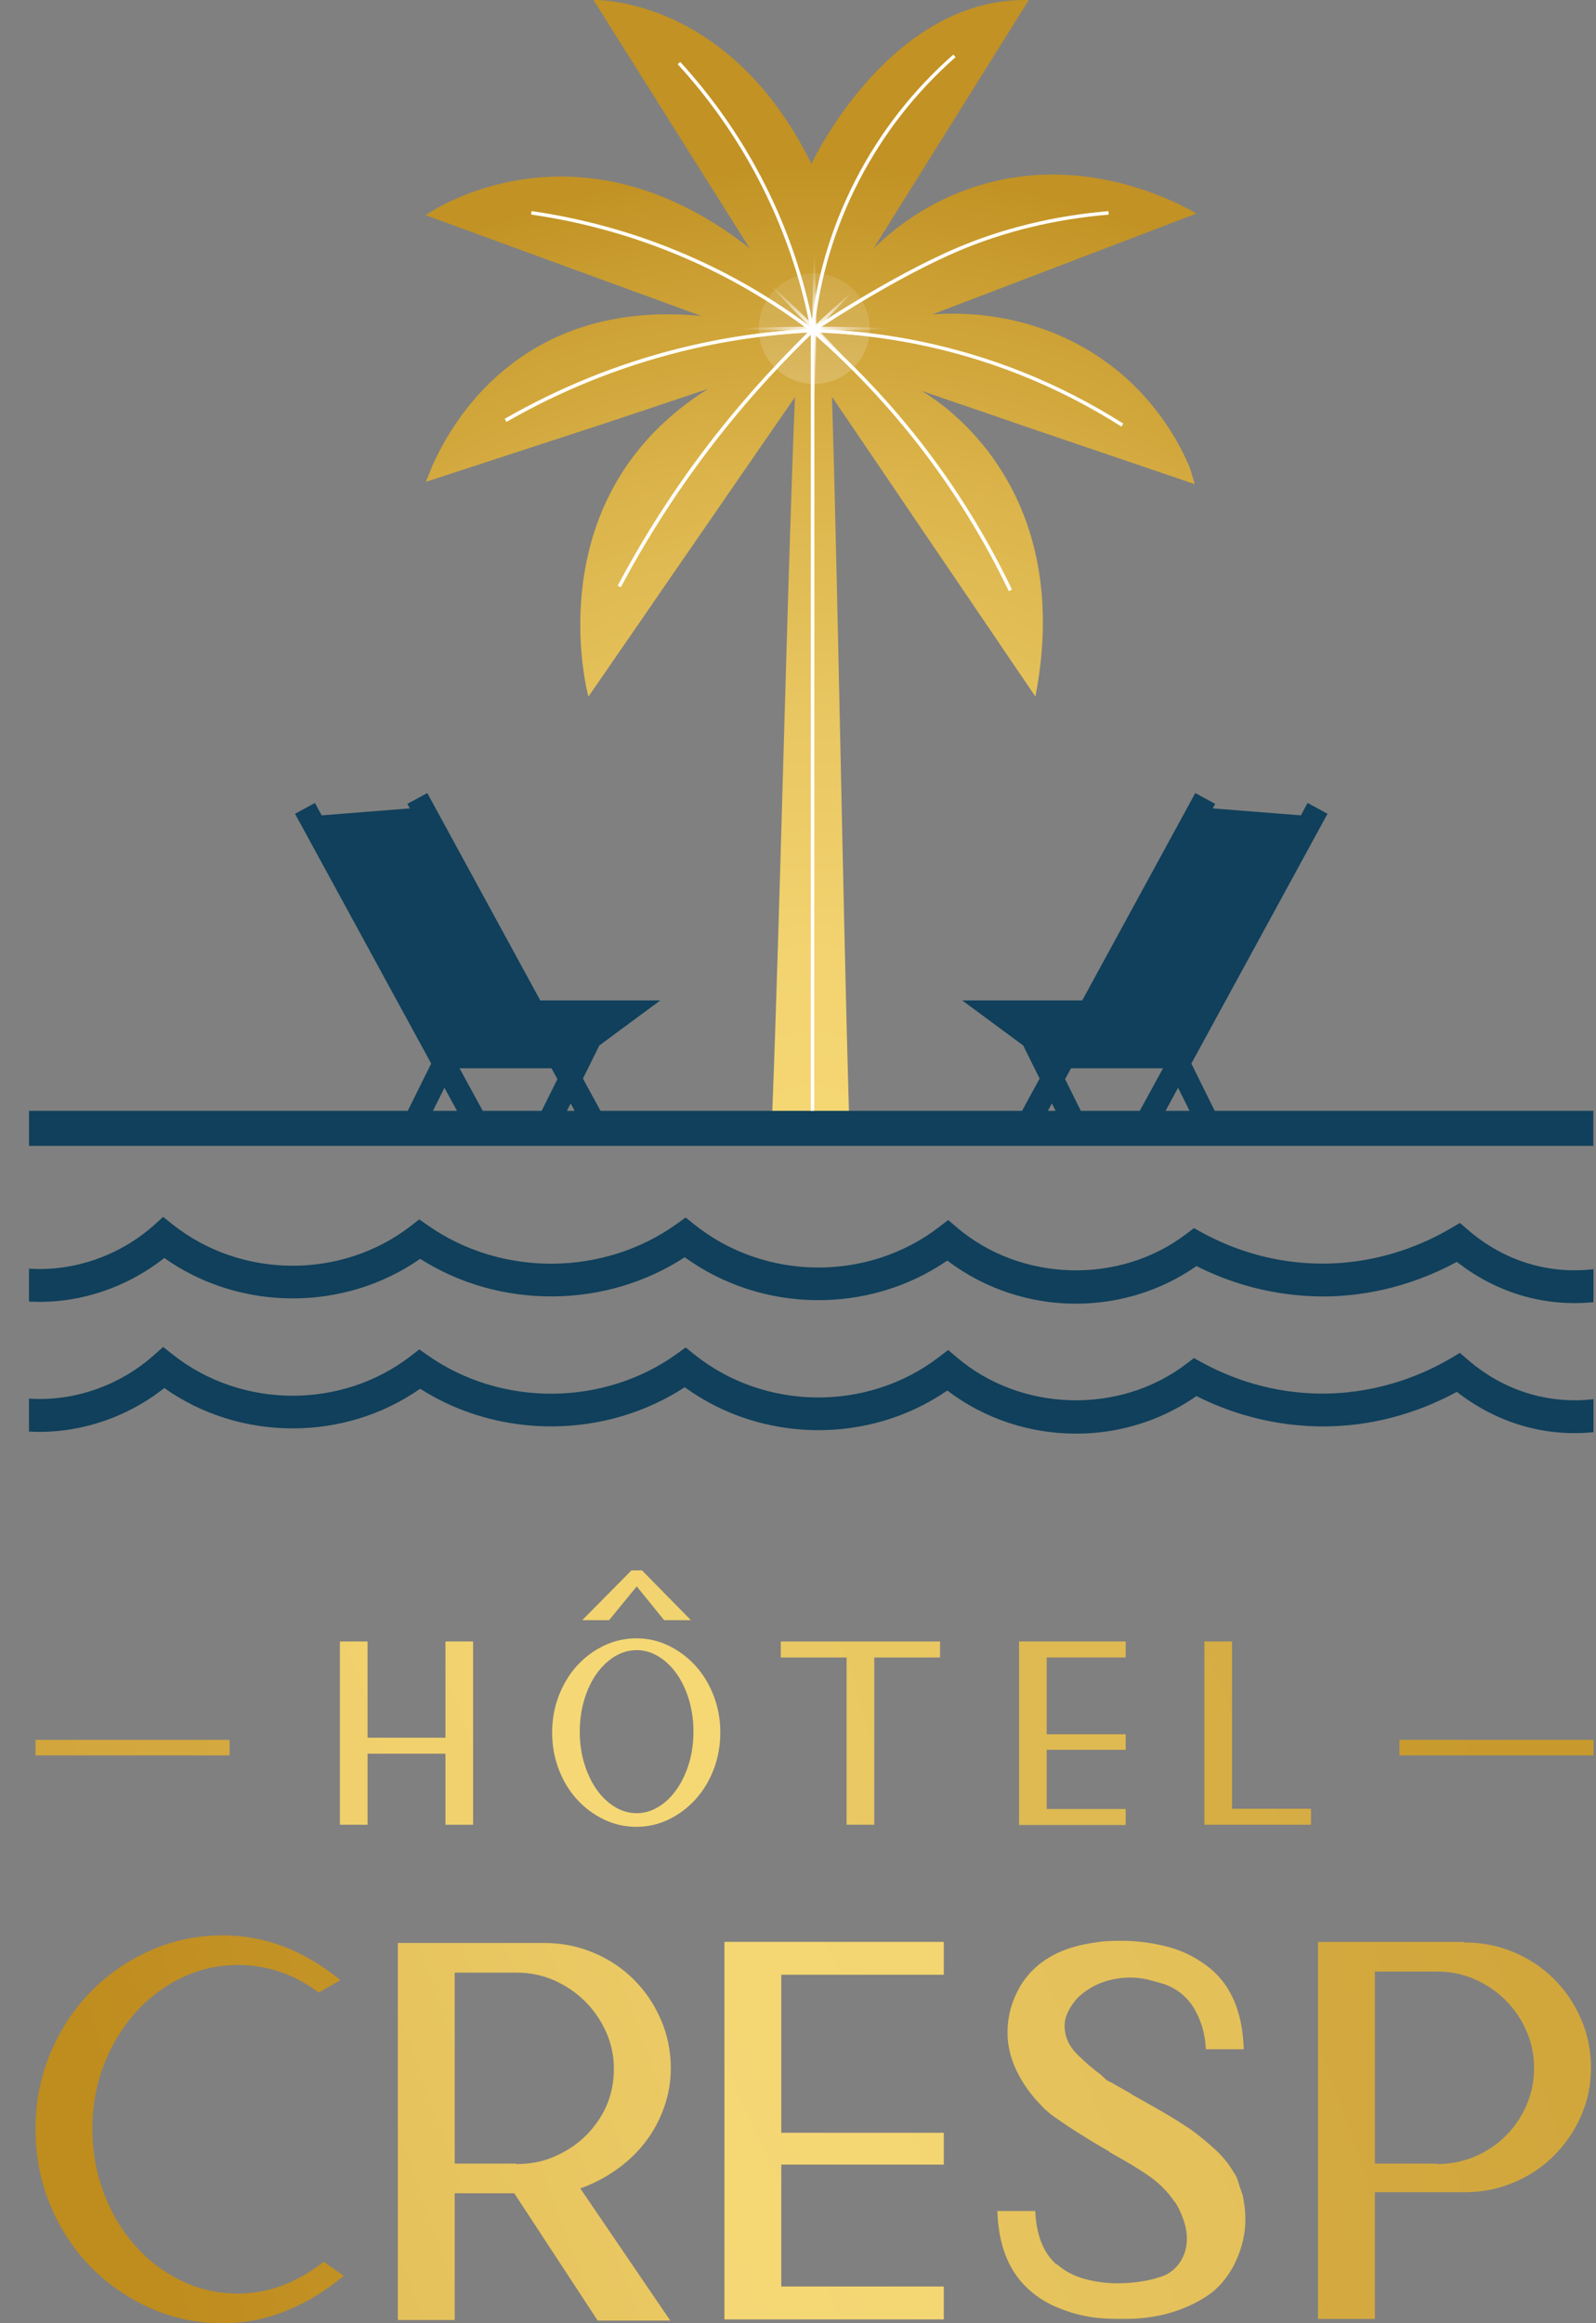 <svg width="55" height="80" viewBox="0 0 55 80" fill="none" xmlns="http://www.w3.org/2000/svg">
<rect x="0" y="0" width="55" height="80" fill="#808080" stroke="none"/>
<path d="M32.458 13.699L31.742 13.453C31.792 13.48 31.997 13.598 32.295 13.816C32.498 13.963 32.742 14.155 33.008 14.403C33.213 14.589 33.43 14.808 33.651 15.059C33.912 15.351 34.177 15.691 34.427 16.078C34.594 16.329 34.754 16.606 34.906 16.899C35.388 17.846 35.767 19.007 35.894 20.406C35.918 20.672 35.932 20.945 35.937 21.229C35.951 22.068 35.875 22.988 35.682 23.987C34.907 22.849 34.136 21.711 33.361 20.57C33.136 20.24 32.909 19.906 32.683 19.572C32.076 18.681 31.471 17.79 30.868 16.897C30.692 16.639 30.519 16.384 30.345 16.127C30.334 16.11 30.323 16.094 30.31 16.076C30.183 15.89 30.06 15.707 29.932 15.52C29.909 15.487 29.887 15.452 29.862 15.418C29.754 15.261 29.644 15.099 29.537 14.939C29.515 14.905 29.492 14.873 29.471 14.841C29.335 14.64 29.2 14.442 29.064 14.241C29.058 14.232 29.052 14.225 29.045 14.216C28.922 14.031 28.798 13.851 28.672 13.665C28.866 19.947 29.06 31.641 29.255 38.252C29.26 38.459 29.268 38.658 29.273 38.855H26.591C26.599 38.66 26.607 38.459 26.615 38.252C26.875 31.647 27.134 19.956 27.395 13.677H27.394C27.224 13.922 27.055 14.165 26.886 14.41C26.864 14.445 26.84 14.479 26.815 14.512C26.711 14.666 26.604 14.818 26.499 14.971C26.462 15.024 26.426 15.077 26.391 15.127C26.306 15.248 26.224 15.369 26.14 15.488C26.104 15.542 26.067 15.596 26.032 15.649C25.931 15.793 25.833 15.934 25.735 16.077C25.708 16.116 25.679 16.156 25.654 16.195C25.493 16.43 25.331 16.664 25.17 16.897C24.36 18.073 23.547 19.247 22.736 20.423C22.572 20.662 22.408 20.898 22.246 21.136C21.59 22.087 20.934 23.037 20.278 23.987C20.278 23.987 19.855 22.454 20.048 20.439C20.072 20.174 20.11 19.9 20.159 19.617C20.312 18.745 20.593 17.815 21.075 16.899C21.221 16.625 21.382 16.348 21.565 16.078C21.789 15.752 22.036 15.431 22.32 15.118C22.52 14.895 22.738 14.677 22.973 14.467C23.18 14.277 23.404 14.092 23.637 13.919C23.862 13.746 24.101 13.58 24.355 13.422C24.369 13.414 24.386 13.402 24.401 13.392L24.341 13.412L23.38 13.731L22.066 14.173H22.063L20.749 14.61C18.725 15.271 16.701 15.933 14.678 16.591C14.748 16.419 14.815 16.249 14.884 16.077C15.164 15.434 15.738 14.339 16.748 13.314C16.96 13.099 17.195 12.883 17.451 12.678C18.137 12.121 18.978 11.623 19.998 11.286H20.001C20.325 11.175 20.665 11.085 21.028 11.014C21.631 10.891 22.288 10.823 23 10.823C23.083 10.823 23.168 10.823 23.253 10.827C23.55 10.832 23.858 10.849 24.172 10.883L14.668 7.409C14.668 7.409 14.94 7.215 15.436 6.972C16.233 6.586 17.602 6.079 19.332 6.079C19.483 6.079 19.637 6.083 19.793 6.092C20.152 6.111 20.523 6.15 20.906 6.22C22.039 6.421 23.276 6.86 24.578 7.668H24.581C24.948 7.894 25.322 8.154 25.701 8.446C25.745 8.48 25.789 8.511 25.833 8.547L25.628 8.222L23.83 5.365H23.827L20.454 0.003C20.454 0.003 20.468 0 20.493 0C20.657 0 21.294 0.019 22.171 0.283C22.476 0.374 22.808 0.495 23.161 0.654C24.511 1.268 26.139 2.455 27.484 4.751C27.648 5.031 27.808 5.327 27.962 5.643C27.962 5.643 28.079 5.391 28.309 4.995C28.938 3.906 30.418 1.715 32.638 0.635C32.956 0.479 33.288 0.348 33.634 0.245C34.159 0.089 34.718 0 35.312 0C35.358 0 35.405 0 35.452 0.003C34.238 1.941 33.025 3.882 31.811 5.824C31.243 6.731 30.678 7.641 30.11 8.548C30.385 8.28 30.758 7.954 31.222 7.625C31.871 7.164 32.705 6.702 33.729 6.391C34.146 6.262 34.559 6.168 34.962 6.111C35.335 6.053 35.701 6.02 36.054 6.012C36.127 6.01 36.199 6.01 36.27 6.01C38.03 6.01 39.509 6.526 40.411 6.933C40.803 7.109 41.086 7.268 41.234 7.352C40.243 7.73 39.251 8.11 38.26 8.487H38.257C36.404 9.195 34.552 9.903 32.697 10.61C32.506 10.683 32.319 10.754 32.129 10.826C32.23 10.82 32.373 10.81 32.553 10.805C32.637 10.803 32.73 10.801 32.834 10.801C33.334 10.801 34.011 10.84 34.782 11.002C35.106 11.071 35.451 11.161 35.803 11.28C36.638 11.559 37.531 11.994 38.385 12.666C38.402 12.678 38.421 12.691 38.437 12.705C38.679 12.896 38.899 13.093 39.103 13.297C40.096 14.277 40.67 15.328 40.994 16.08L41.174 16.671C39.145 15.981 37.114 15.289 35.083 14.6H35.082L33.786 14.152H33.783L32.455 13.7L32.458 13.699Z" fill="url(#paint0_radial_118_494)"/>
<path d="M41.055 36.623L41.906 38.342H41.038L40.598 37.458L40.117 38.342H39.228L40.079 36.786H36.909L36.705 37.159L37.291 38.342H36.423L36.25 37.995L36.061 38.342H35.171L35.827 37.141L35.26 36L33.159 34.449H37.295L41.19 27.309L41.877 27.681L41.79 27.837L44.83 28.077L45.061 27.65L45.748 28.022L41.055 36.623Z" fill="#10405B"/>
<path d="M20.088 37.141L20.744 38.342H19.853L19.665 37.995L19.492 38.342H18.622L19.209 37.159L19.004 36.786H15.836L16.685 38.342H15.798L15.316 37.458L14.875 38.342H14.007L14.859 36.623L10.167 28.022L10.854 27.65L11.085 28.077L14.123 27.837L14.038 27.681L14.725 27.309L18.618 34.449H22.755L20.654 36L20.088 37.141Z" fill="#10405B"/>
<path d="M1 38.252V39.458H54.9L54.906 38.252H1Z" fill="#10405B"/>
<path d="M54.913 38.25V39.456H54.9L54.906 38.25H54.913Z" fill="#10405B"/>
<path d="M54.913 43.701V44.84C54.058 44.925 53.19 44.842 52.371 44.59C51.59 44.349 50.863 43.968 50.205 43.452C49.182 44.007 47.654 44.604 45.767 44.642C43.836 44.674 42.276 44.125 41.231 43.597C40.304 44.244 39.256 44.647 38.178 44.81C37.814 44.865 37.446 44.891 37.077 44.893C35.511 44.893 33.943 44.394 32.645 43.407C29.945 45.267 26.256 45.222 23.596 43.293C20.871 45.072 17.221 45.094 14.479 43.347C11.861 45.175 8.268 45.164 5.662 43.319C4.329 44.371 2.641 44.915 0.999 44.818V43.685C2.536 43.791 4.126 43.243 5.313 42.183L5.622 41.904L5.947 42.162C8.316 44.042 11.774 44.061 14.162 42.212L14.449 41.989L14.747 42.197C17.281 43.976 20.809 43.952 23.326 42.142L23.628 41.925L23.919 42.158C26.347 44.107 29.896 44.147 32.361 42.253L32.675 42.011L32.979 42.27C35.191 44.151 38.591 44.243 40.89 42.484L41.145 42.289L41.42 42.442C42.351 42.95 43.843 43.549 45.745 43.51C47.62 43.475 49.099 42.825 50.01 42.288L50.31 42.111L50.579 42.343C51.197 42.879 51.895 43.27 52.653 43.503C53.38 43.727 54.155 43.794 54.913 43.704V43.701Z" fill="#10405B"/>
<path d="M54.913 48.178V49.316C54.058 49.404 53.19 49.319 52.371 49.066C51.59 48.825 50.863 48.442 50.205 47.928C49.182 48.484 47.654 49.082 45.767 49.118C43.836 49.15 42.276 48.601 41.231 48.073C40.304 48.72 39.256 49.123 38.178 49.286C37.814 49.341 37.446 49.367 37.077 49.367C35.511 49.367 33.943 48.87 32.645 47.883C29.945 49.743 26.256 49.7 23.596 47.769C20.871 49.548 17.221 49.57 14.479 47.821C11.861 49.651 8.268 49.641 5.662 47.797C4.331 48.849 2.641 49.391 0.999 49.294V48.161C2.536 48.267 4.126 47.719 5.313 46.657L5.622 46.383L5.947 46.638C8.316 48.518 11.774 48.538 14.162 46.689L14.449 46.466L14.747 46.675C17.281 48.452 20.809 48.429 23.326 46.619L23.628 46.399L23.919 46.634C26.347 48.583 29.896 48.621 32.361 46.727L32.675 46.487L32.979 46.745C35.191 48.626 38.591 48.719 40.89 46.959L41.145 46.765L41.42 46.917C42.351 47.425 43.843 48.025 45.745 47.986C47.62 47.948 49.099 47.301 50.01 46.764L50.31 46.586L50.579 46.819C51.197 47.355 51.895 47.744 52.653 47.977C53.38 48.2 54.155 48.27 54.913 48.18V48.178Z" fill="#10405B"/>
<path d="M27.944 38.25V11.413C26.594 10.39 25.121 9.532 23.565 8.865C21.886 8.145 20.117 7.648 18.306 7.387L18.323 7.271C20.145 7.533 21.925 8.033 23.613 8.757C25.187 9.431 26.678 10.3 28.041 11.337L28.064 11.355V38.25H27.944Z" fill="url(#paint1_linear_118_494)"/>
<path d="M21.397 20.222L21.291 20.167C22.159 18.532 23.167 16.953 24.285 15.475C25.364 14.049 26.562 12.697 27.847 11.451C26.344 11.532 24.845 11.758 23.389 12.126C21.316 12.649 19.32 13.456 17.457 14.525L17.397 14.423C19.269 13.348 21.275 12.536 23.36 12.01C24.874 11.629 26.435 11.398 28 11.324L28.158 11.317L28.044 11.426C26.719 12.698 25.486 14.084 24.379 15.547C23.265 17.02 22.26 18.592 21.395 20.222H21.397Z" fill="url(#paint2_linear_118_494)"/>
<path d="M28.02 11.798L27.945 11.396C27.602 9.552 26.984 7.778 26.111 6.121C25.367 4.709 24.441 3.393 23.358 2.212L23.446 2.132C24.536 3.321 25.467 4.644 26.216 6.066C27.036 7.62 27.631 9.278 27.988 11.001C28.208 9.319 28.713 7.702 29.492 6.189C30.336 4.55 31.468 3.101 32.856 1.88L32.935 1.968C31.559 3.179 30.436 4.617 29.597 6.243C28.767 7.855 28.25 9.587 28.061 11.39L28.019 11.796L28.02 11.798Z" fill="url(#paint3_linear_118_494)"/>
<path d="M38.647 14.687C37.544 13.986 36.374 13.389 35.166 12.909C32.897 12.009 30.487 11.516 28.003 11.445L27.865 11.441L27.963 11.343C27.975 11.331 30.631 9.539 32.969 8.541C34.569 7.859 36.329 7.431 38.2 7.271L38.21 7.389C36.352 7.547 34.604 7.973 33.016 8.65C31.026 9.5 28.79 10.938 28.193 11.333C30.626 11.423 32.988 11.917 35.212 12.8C36.427 13.282 37.604 13.884 38.713 14.588L38.648 14.687H38.647Z" fill="url(#paint4_linear_118_494)"/>
<path d="M34.767 20.353C33.932 18.612 32.912 16.953 31.733 15.423C30.616 13.973 29.348 12.63 27.965 11.428L28.042 11.339C29.432 12.545 30.704 13.896 31.827 15.351C33.011 16.887 34.036 18.554 34.874 20.302L34.767 20.353Z" fill="url(#paint5_linear_118_494)"/>
<path d="M11.152 77.883C10.717 78.23 10.25 78.499 9.752 78.692C9.255 78.882 8.738 78.979 8.203 78.979C7.507 78.979 6.852 78.832 6.243 78.534C5.634 78.238 5.102 77.832 4.647 77.319C4.193 76.806 3.836 76.203 3.575 75.511C3.315 74.819 3.184 74.083 3.184 73.303C3.184 72.524 3.315 71.795 3.575 71.115C3.836 70.435 4.195 69.839 4.647 69.326C5.102 68.811 5.634 68.408 6.243 68.111C6.852 67.813 7.507 67.665 8.203 67.665C9.211 67.665 10.139 67.981 10.985 68.613L11.73 68.186C11.108 67.678 10.461 67.295 9.791 67.034C9.117 66.775 8.408 66.645 7.663 66.645C6.779 66.645 5.944 66.821 5.161 67.175C4.376 67.528 3.692 68.004 3.108 68.606C2.523 69.206 2.063 69.912 1.728 70.723C1.391 71.535 1.223 72.399 1.223 73.314C1.223 74.229 1.391 75.112 1.728 75.923C2.063 76.735 2.523 77.44 3.108 78.04C3.694 78.642 4.378 79.117 5.161 79.471C5.944 79.825 6.779 80 7.663 80C8.435 80 9.174 79.856 9.883 79.564C10.591 79.274 11.246 78.875 11.843 78.365L11.152 77.882V77.883Z" fill="url(#paint6_linear_118_494)"/>
<path d="M21.25 74.707C21.635 74.434 21.965 74.119 22.24 73.76C22.514 73.401 22.729 73.005 22.883 72.571C23.039 72.136 23.117 71.686 23.117 71.214C23.117 70.621 23.001 70.06 22.77 69.534C22.54 69.008 22.228 68.549 21.836 68.16C21.443 67.77 20.981 67.462 20.451 67.241C19.921 67.018 19.357 66.906 18.758 66.906H13.71V79.889H15.669V75.525H17.722L20.596 79.908H23.098L19.998 75.358C20.446 75.198 20.864 74.981 21.25 74.707ZM17.789 74.52V74.503H15.669V67.927H17.808C18.266 67.927 18.697 68.017 19.101 68.195C19.503 68.374 19.858 68.615 20.161 68.915C20.464 69.218 20.706 69.568 20.886 69.968C21.064 70.368 21.155 70.789 21.155 71.233C21.155 71.899 20.976 72.496 20.615 73.025C20.256 73.555 19.777 73.955 19.183 74.226C18.774 74.422 18.309 74.52 17.788 74.52H17.789Z" fill="url(#paint7_linear_118_494)"/>
<path d="M32.524 68.001V66.868H24.965V79.869H32.524V78.735H26.924V74.538H32.524V73.442H26.924V68H32.524V68.001Z" fill="url(#paint8_linear_118_494)"/>
<path d="M42.831 75.617C42.831 75.617 42.828 75.606 42.827 75.598C42.764 75.425 42.711 75.267 42.669 75.125C42.626 74.983 42.572 74.874 42.511 74.801C42.349 74.516 42.133 74.249 41.859 74.001C41.587 73.754 41.314 73.531 41.041 73.333C40.73 73.123 40.392 72.91 40.026 72.7C39.66 72.49 39.31 72.292 38.975 72.106H38.994L38.304 71.717C38.254 71.692 38.212 71.67 38.174 71.651C38.136 71.634 38.055 71.561 37.932 71.439C37.658 71.24 37.388 71.004 37.114 70.733C36.84 70.461 36.698 70.146 36.686 69.785C36.686 69.6 36.732 69.416 36.825 69.237C36.918 69.058 37.033 68.899 37.169 68.763C37.429 68.529 37.711 68.358 38.016 68.253C38.319 68.148 38.632 68.096 38.954 68.096C39.164 68.096 39.368 68.121 39.568 68.17C39.765 68.22 39.963 68.275 40.162 68.336C40.607 68.51 40.945 68.798 41.175 69.201C41.404 69.604 41.531 70.059 41.556 70.566H42.862C42.824 69.327 42.445 68.405 41.723 67.797C41.286 67.439 40.8 67.188 40.267 67.044C39.732 66.903 39.191 66.831 38.644 66.831C38.506 66.831 38.361 66.834 38.205 66.84C38.048 66.847 37.903 66.862 37.765 66.887C37.467 66.923 37.172 66.989 36.878 67.081C36.587 67.174 36.316 67.3 36.067 67.461C35.619 67.746 35.278 68.131 35.041 68.613C34.803 69.096 34.7 69.603 34.723 70.136C34.748 70.57 34.865 70.99 35.079 71.399C35.289 71.807 35.557 72.173 35.881 72.496C35.943 72.571 36.016 72.641 36.096 72.709C36.177 72.778 36.26 72.843 36.348 72.904C36.647 73.114 36.954 73.32 37.272 73.516C37.588 73.716 37.909 73.907 38.232 74.092H38.213L38.437 74.223C38.822 74.433 39.199 74.661 39.566 74.909C39.932 75.157 40.24 75.466 40.489 75.837V75.818C40.601 75.992 40.697 76.193 40.779 76.421C40.859 76.65 40.901 76.872 40.901 77.082C40.901 77.453 40.789 77.768 40.565 78.029C40.415 78.202 40.238 78.323 40.033 78.391C39.827 78.459 39.619 78.512 39.408 78.549C39.259 78.574 39.109 78.593 38.96 78.606C38.811 78.617 38.654 78.625 38.493 78.625C38.12 78.625 37.751 78.575 37.383 78.476C37.016 78.377 36.689 78.204 36.404 77.956V77.973C35.956 77.578 35.713 76.965 35.676 76.135H34.37C34.407 77.361 34.793 78.284 35.527 78.903C35.776 79.113 36.039 79.28 36.319 79.406C36.598 79.529 36.874 79.626 37.142 79.694C37.408 79.761 37.661 79.805 37.897 79.824C38.134 79.843 38.333 79.85 38.495 79.85H38.904C39.465 79.838 39.985 79.755 40.464 79.599C40.941 79.445 41.368 79.231 41.742 78.96C42.115 78.662 42.404 78.281 42.61 77.817C42.815 77.353 42.918 76.885 42.918 76.414C42.918 76.159 42.887 75.894 42.828 75.616L42.831 75.617ZM42.827 75.598L42.833 75.617C42.833 75.617 42.83 75.606 42.828 75.598H42.827Z" fill="url(#paint9_linear_118_494)"/>
<path d="M54.481 69.515C54.251 68.989 53.939 68.53 53.546 68.141C53.153 67.752 52.691 67.445 52.162 67.222C51.632 66.999 51.061 66.888 50.45 66.888V66.869H45.42V79.851H47.38V75.488H50.478C51.076 75.488 51.639 75.377 52.168 75.152C52.696 74.93 53.158 74.624 53.548 74.233C53.939 73.844 54.251 73.388 54.483 72.868C54.712 72.348 54.827 71.79 54.827 71.197C54.827 70.604 54.711 70.041 54.481 69.515ZM52.607 72.487C52.433 72.89 52.196 73.242 51.891 73.545C51.587 73.85 51.231 74.087 50.821 74.261C50.412 74.434 49.977 74.52 49.519 74.52V74.503H47.38V67.891H49.537C49.995 67.891 50.427 67.981 50.83 68.16C51.234 68.339 51.587 68.581 51.89 68.884C52.194 69.187 52.431 69.54 52.606 69.942C52.78 70.346 52.866 70.77 52.866 71.214C52.866 71.659 52.778 72.084 52.606 72.487H52.607Z" fill="url(#paint10_linear_118_494)"/>
<path d="M23.811 55.791H22.886L21.943 54.627L20.989 55.791H20.064L21.761 54.076H22.124L23.811 55.791Z" fill="url(#paint11_linear_118_494)"/>
<path d="M16.304 56.524V62.835H15.351V60.388H12.666V62.835H11.713V56.524H12.666V59.837H15.351V56.524H16.304Z" fill="url(#paint12_linear_118_494)"/>
<path d="M21.93 56.416C22.329 56.416 22.704 56.502 23.054 56.674C23.404 56.846 23.711 57.078 23.975 57.369C24.238 57.661 24.445 58.005 24.596 58.398C24.747 58.793 24.823 59.212 24.823 59.657C24.823 60.101 24.747 60.531 24.596 60.925C24.445 61.319 24.237 61.662 23.975 61.953C23.711 62.245 23.405 62.476 23.054 62.648C22.703 62.82 22.328 62.906 21.93 62.906C21.531 62.906 21.154 62.82 20.801 62.648C20.446 62.476 20.139 62.245 19.875 61.953C19.612 61.662 19.405 61.318 19.255 60.925C19.104 60.531 19.028 60.107 19.028 59.657C19.028 59.207 19.104 58.791 19.255 58.398C19.405 58.005 19.613 57.661 19.875 57.369C20.139 57.078 20.446 56.846 20.801 56.674C21.155 56.502 21.531 56.416 21.93 56.416ZM21.943 62.437C22.208 62.437 22.459 62.363 22.698 62.215C22.937 62.068 23.145 61.867 23.323 61.611C23.502 61.354 23.641 61.057 23.744 60.718C23.846 60.378 23.897 60.015 23.897 59.629C23.897 59.243 23.846 58.88 23.744 58.536C23.641 58.194 23.5 57.895 23.323 57.643C23.145 57.39 22.937 57.19 22.698 57.043C22.459 56.896 22.208 56.822 21.943 56.822C21.678 56.822 21.416 56.896 21.178 57.043C20.94 57.19 20.732 57.391 20.553 57.643C20.375 57.895 20.235 58.194 20.133 58.536C20.03 58.879 19.979 59.243 19.979 59.629C19.979 60.015 20.03 60.377 20.133 60.718C20.235 61.057 20.376 61.356 20.553 61.611C20.732 61.867 20.94 62.068 21.178 62.215C21.417 62.363 21.672 62.437 21.943 62.437Z" fill="url(#paint13_linear_118_494)"/>
<path d="M32.396 56.524V57.075H30.128V62.835H29.175V57.075H26.907V56.524H32.396Z" fill="url(#paint14_linear_118_494)"/>
<path d="M38.792 56.524V57.075H36.07V59.719H38.792V60.253H36.07V62.293H38.792V62.843H35.118V56.524H38.792Z" fill="url(#paint15_linear_118_494)"/>
<path d="M45.178 62.284V62.835H41.505V56.524H42.458V62.284H45.18H45.178Z" fill="url(#paint16_linear_118_494)"/>
<path d="M7.912 59.912H1.223V60.447H7.912V59.912Z" fill="url(#paint17_linear_118_494)"/>
<path d="M54.914 59.912H48.225V60.447H54.914V59.912Z" fill="url(#paint18_linear_118_494)"/>
<path d="M27.941 38.25V11.413C26.591 10.39 25.118 9.532 23.562 8.865C21.883 8.145 20.114 7.648 18.303 7.387L18.32 7.271C20.142 7.533 21.922 8.033 23.61 8.757C25.184 9.431 26.675 10.3 28.038 11.337L28.061 11.355V38.25H27.941Z" fill="white"/>
<path d="M21.394 20.222L21.288 20.167C22.156 18.532 23.164 16.953 24.282 15.475C25.361 14.049 26.559 12.697 27.845 11.451C26.341 11.532 24.842 11.758 23.386 12.126C21.313 12.649 19.317 13.456 17.454 14.525L17.394 14.423C19.266 13.348 21.272 12.536 23.357 12.01C24.871 11.629 26.432 11.398 27.997 11.324L28.155 11.317L28.041 11.426C26.716 12.698 25.483 14.084 24.376 15.547C23.262 17.02 22.258 18.592 21.392 20.222H21.394Z" fill="white"/>
<path d="M28.016 11.798L27.941 11.396C27.597 9.552 26.979 7.778 26.107 6.121C25.363 4.709 24.436 3.393 23.354 2.212L23.442 2.132C24.531 3.321 25.462 4.644 26.212 6.066C27.032 7.62 27.626 9.278 27.984 11.001C28.203 9.319 28.708 7.702 29.487 6.189C30.332 4.55 31.464 3.101 32.852 1.88L32.931 1.968C31.555 3.179 30.432 4.617 29.593 6.243C28.762 7.855 28.246 9.587 28.057 11.39L28.014 11.796L28.016 11.798Z" fill="white"/>
<path d="M38.642 14.687C37.54 13.986 36.37 13.389 35.162 12.909C32.893 12.009 30.483 11.516 27.998 11.445L27.861 11.441L27.959 11.343C27.97 11.331 30.626 9.539 32.965 8.541C34.565 7.859 36.325 7.431 38.196 7.271L38.206 7.389C36.348 7.547 34.6 7.973 33.011 8.65C31.022 9.5 28.786 10.938 28.189 11.333C30.622 11.423 32.984 11.917 35.208 12.8C36.423 13.282 37.6 13.884 38.708 14.588L38.644 14.687H38.642Z" fill="white"/>
<path d="M34.764 20.353C33.929 18.612 32.909 16.953 31.73 15.423C30.613 13.973 29.345 12.63 27.962 11.428L28.039 11.339C29.429 12.545 30.701 13.896 31.824 15.351C33.008 16.887 34.033 18.554 34.871 20.302L34.764 20.353Z" fill="white"/>
<path d="M28.06 13.221C29.116 13.221 29.972 12.369 29.972 11.318C29.972 10.267 29.116 9.415 28.06 9.415C27.004 9.415 26.148 10.267 26.148 11.318C26.148 12.369 27.004 13.221 28.06 13.221Z" fill="url(#paint19_radial_118_494)"/>
<path d="M29.468 11.366C29.051 11.377 28.631 11.379 28.213 11.382C28.424 11.594 28.635 11.808 28.84 12.025L29.2 12.41C29.317 12.541 29.438 12.669 29.552 12.803C29.417 12.689 29.287 12.57 29.156 12.453L28.77 12.096C28.55 11.892 28.337 11.682 28.124 11.471C28.121 11.886 28.118 12.305 28.108 12.72L28.09 13.421C28.08 13.654 28.073 13.889 28.06 14.122C28.044 13.889 28.039 13.654 28.027 13.421L28.01 12.72C28 12.303 27.997 11.885 27.995 11.467C27.824 11.632 27.653 11.792 27.477 11.949C27.263 12.14 27.049 12.329 26.824 12.51C27.011 12.292 27.208 12.085 27.408 11.879C27.569 11.71 27.735 11.544 27.903 11.382C27.487 11.379 27.069 11.377 26.653 11.366C26.183 11.356 25.713 11.345 25.244 11.317C25.714 11.289 26.184 11.277 26.653 11.267C27.07 11.257 27.49 11.254 27.907 11.251C27.697 11.04 27.486 10.826 27.279 10.609C27.038 10.354 26.798 10.096 26.568 9.831C26.836 10.059 27.093 10.298 27.348 10.539C27.569 10.744 27.783 10.953 27.995 11.165C27.995 10.749 28 10.332 28.01 9.915C28.02 9.447 28.033 8.98 28.061 8.513C28.088 8.981 28.101 9.449 28.111 9.915C28.121 10.332 28.124 10.749 28.127 11.167C28.298 11.004 28.468 10.843 28.645 10.684L28.968 10.399C29.077 10.307 29.186 10.212 29.298 10.123C29.205 10.233 29.107 10.336 29.011 10.444L28.714 10.756C28.553 10.925 28.388 11.091 28.219 11.253C28.635 11.253 29.054 11.257 29.47 11.267L30.174 11.285C30.408 11.296 30.644 11.302 30.878 11.317C30.644 11.331 30.408 11.337 30.174 11.347L29.47 11.365L29.468 11.366Z" fill="url(#paint20_radial_118_494)"/>
<defs>
<radialGradient id="paint0_radial_118_494" cx="0" cy="0" r="1" gradientUnits="userSpaceOnUse" gradientTransform="translate(27.961 39.998) scale(33.886 34.212)">
<stop stop-color="#F5D774"/>
<stop offset="0.21" stop-color="#F2D36F"/>
<stop offset="0.44" stop-color="#E9C762"/>
<stop offset="0.68" stop-color="#DCB54C"/>
<stop offset="0.93" stop-color="#C89B2E"/>
<stop offset="1" stop-color="#C29224"/>
</radialGradient>
<linearGradient id="paint1_linear_118_494" x1="27.953" y1="-14.764" x2="27.953" y2="76.038" gradientUnits="userSpaceOnUse">
<stop stop-color="#BF8C1E"/>
<stop offset="0.34" stop-color="#FBE07E"/>
<stop offset="1" stop-color="#C29224"/>
</linearGradient>
<linearGradient id="paint2_linear_118_494" x1="27.964" y1="-87.709" x2="27.964" y2="228.168" gradientUnits="userSpaceOnUse">
<stop stop-color="#BF8C1E"/>
<stop offset="0.34" stop-color="#FBE07E"/>
<stop offset="1" stop-color="#C29224"/>
</linearGradient>
<linearGradient id="paint3_linear_118_494" x1="27.961" y1="-2.633" x2="27.961" y2="280.993" gradientUnits="userSpaceOnUse">
<stop stop-color="#BF8C1E"/>
<stop offset="0.34" stop-color="#FBE07E"/>
<stop offset="1" stop-color="#C29224"/>
</linearGradient>
<linearGradient id="paint4_linear_118_494" x1="27.953" y1="-61.674" x2="27.953" y2="317.627" gradientUnits="userSpaceOnUse">
<stop stop-color="#BF8C1E"/>
<stop offset="0.34" stop-color="#FBE07E"/>
<stop offset="1" stop-color="#C29224"/>
</linearGradient>
<linearGradient id="paint5_linear_118_494" x1="27.962" y1="-86.84" x2="27.962" y2="225.208" gradientUnits="userSpaceOnUse">
<stop stop-color="#BF8C1E"/>
<stop offset="0.34" stop-color="#FBE07E"/>
<stop offset="1" stop-color="#C29224"/>
</linearGradient>
<linearGradient id="paint6_linear_118_494" x1="-2.116" y1="56.217" x2="293.252" y2="-41.17" gradientUnits="userSpaceOnUse">
<stop stop-color="#BF8C1E"/>
<stop offset="0.34" stop-color="#FBE07E"/>
<stop offset="1" stop-color="#C29224"/>
</linearGradient>
<linearGradient id="paint7_linear_118_494" x1="-65.882" y1="78.781" x2="260.921" y2="-39.654" gradientUnits="userSpaceOnUse">
<stop stop-color="#BF8C1E"/>
<stop offset="0.34" stop-color="#FBE07E"/>
<stop offset="1" stop-color="#C29224"/>
</linearGradient>
<linearGradient id="paint8_linear_118_494" x1="-152.97" y1="100.146" x2="229.367" y2="-72.279" gradientUnits="userSpaceOnUse">
<stop stop-color="#BF8C1E"/>
<stop offset="0.34" stop-color="#FBE07E"/>
<stop offset="1" stop-color="#C29224"/>
</linearGradient>
<linearGradient id="paint9_linear_118_494" x1="-186.396" y1="120.533" x2="164.541" y2="-19.608" gradientUnits="userSpaceOnUse">
<stop stop-color="#BF8C1E"/>
<stop offset="0.34" stop-color="#FBE07E"/>
<stop offset="1" stop-color="#C29224"/>
</linearGradient>
<linearGradient id="paint10_linear_118_494" x1="-226.8" y1="136.691" x2="100.124" y2="18.391" gradientUnits="userSpaceOnUse">
<stop stop-color="#BF8C1E"/>
<stop offset="0.34" stop-color="#FBE07E"/>
<stop offset="1" stop-color="#C29224"/>
</linearGradient>
<linearGradient id="paint11_linear_118_494" x1="-340.069" y1="514.936" x2="575.051" y2="405.107" gradientUnits="userSpaceOnUse">
<stop stop-color="#BF8C1E"/>
<stop offset="0.34" stop-color="#FBE07E"/>
<stop offset="1" stop-color="#C29224"/>
</linearGradient>
<linearGradient id="paint12_linear_118_494" x1="-173.833" y1="123.944" x2="496.602" y2="-117.66" gradientUnits="userSpaceOnUse">
<stop stop-color="#BF8C1E"/>
<stop offset="0.34" stop-color="#FBE07E"/>
<stop offset="1" stop-color="#C29224"/>
</linearGradient>
<linearGradient id="paint13_linear_118_494" x1="-196.03" y1="154.36" x2="356.511" y2="-7.886" gradientUnits="userSpaceOnUse">
<stop stop-color="#BF8C1E"/>
<stop offset="0.34" stop-color="#FBE07E"/>
<stop offset="1" stop-color="#C29224"/>
</linearGradient>
<linearGradient id="paint14_linear_118_494" x1="-275.916" y1="185.565" x2="304.94" y2="10.48" gradientUnits="userSpaceOnUse">
<stop stop-color="#BF8C1E"/>
<stop offset="0.34" stop-color="#FBE07E"/>
<stop offset="1" stop-color="#C29224"/>
</linearGradient>
<linearGradient id="paint15_linear_118_494" x1="-517.123" y1="221.148" x2="269.619" y2="-133.711" gradientUnits="userSpaceOnUse">
<stop stop-color="#BF8C1E"/>
<stop offset="0.34" stop-color="#FBE07E"/>
<stop offset="1" stop-color="#C29224"/>
</linearGradient>
<linearGradient id="paint16_linear_118_494" x1="-598.414" y1="248.534" x2="188.488" y2="-105.765" gradientUnits="userSpaceOnUse">
<stop stop-color="#BF8C1E"/>
<stop offset="0.34" stop-color="#FBE07E"/>
<stop offset="1" stop-color="#C29224"/>
</linearGradient>
<linearGradient id="paint17_linear_118_494" x1="-43.005" y1="547.575" x2="476.689" y2="536.682" gradientUnits="userSpaceOnUse">
<stop stop-color="#BF8C1E"/>
<stop offset="0.34" stop-color="#FBE07E"/>
<stop offset="1" stop-color="#C29224"/>
</linearGradient>
<linearGradient id="paint18_linear_118_494" x1="-372.448" y1="2903.76" x2="147.245" y2="2892.87" gradientUnits="userSpaceOnUse">
<stop stop-color="#BF8C1E"/>
<stop offset="0.34" stop-color="#FBE07E"/>
<stop offset="1" stop-color="#C29224"/>
</linearGradient>
<radialGradient id="paint19_radial_118_494" cx="0" cy="0" r="1" gradientUnits="userSpaceOnUse" gradientTransform="translate(27.956 40) scale(26.958 40)">
<stop stop-color="white"/>
<stop offset="0.14" stop-color="white" stop-opacity="0.78"/>
<stop offset="0.32" stop-color="white" stop-opacity="0.55"/>
<stop offset="0.48" stop-color="white" stop-opacity="0.35"/>
<stop offset="0.64" stop-color="white" stop-opacity="0.2"/>
<stop offset="0.78" stop-color="white" stop-opacity="0.09"/>
<stop offset="0.91" stop-color="white" stop-opacity="0.02"/>
<stop offset="1" stop-color="white" stop-opacity="0"/>
</radialGradient>
<radialGradient id="paint20_radial_118_494" cx="0" cy="0" r="1" gradientUnits="userSpaceOnUse" gradientTransform="translate(28.06 11.318) scale(2.818 2.805)">
<stop stop-color="white"/>
<stop offset="0.14" stop-color="white" stop-opacity="0.78"/>
<stop offset="0.32" stop-color="white" stop-opacity="0.55"/>
<stop offset="0.48" stop-color="white" stop-opacity="0.35"/>
<stop offset="0.64" stop-color="white" stop-opacity="0.2"/>
<stop offset="0.78" stop-color="white" stop-opacity="0.09"/>
<stop offset="0.91" stop-color="white" stop-opacity="0.02"/>
<stop offset="1" stop-color="white" stop-opacity="0"/>
</radialGradient>
</defs>
</svg>
